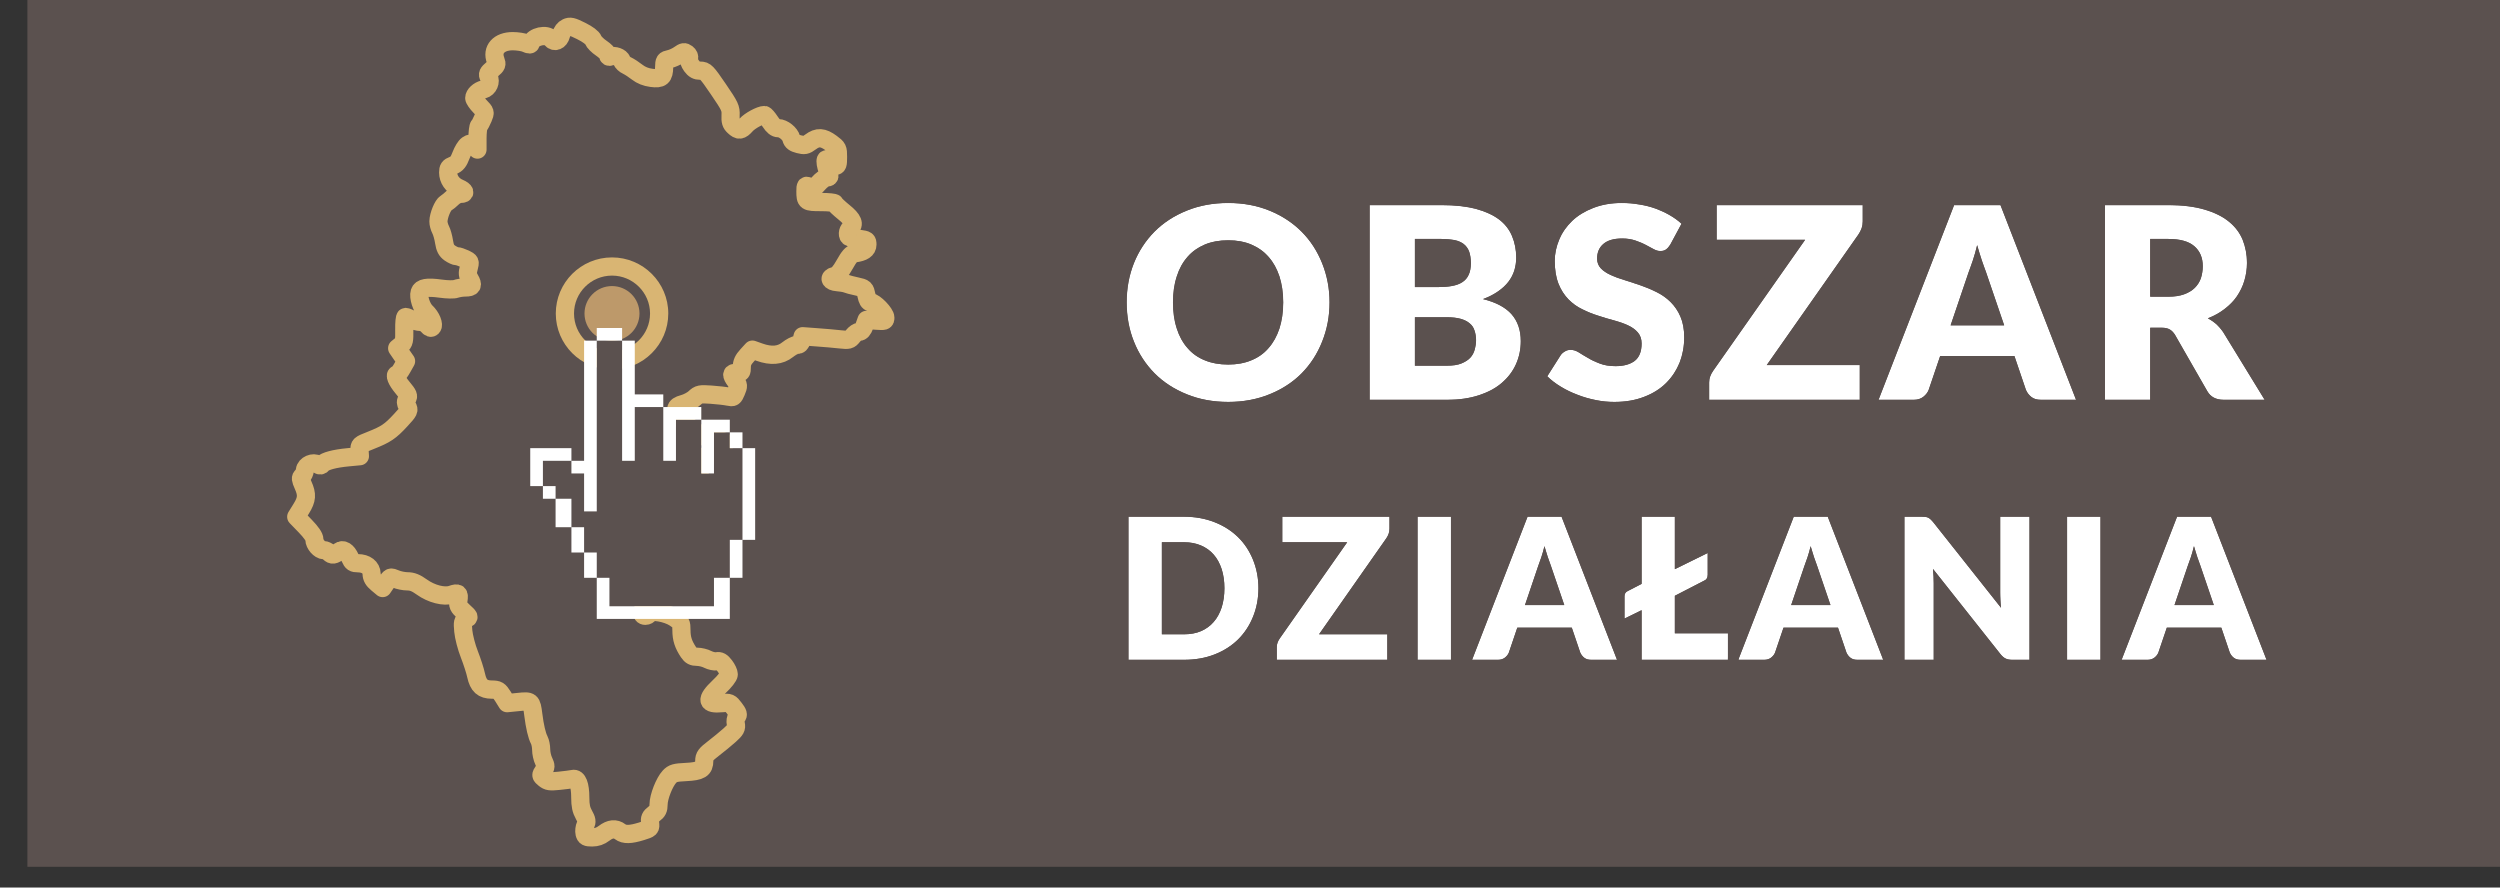 <?xml version="1.0" encoding="UTF-8" standalone="no"?>
<!DOCTYPE svg PUBLIC "-//W3C//DTD SVG 1.1//EN" "http://www.w3.org/Graphics/SVG/1.1/DTD/svg11.dtd">
<svg width="100%" height="100%" viewBox="0 0 200 71" version="1.1" xmlns="http://www.w3.org/2000/svg" xmlns:xlink="http://www.w3.org/1999/xlink" xml:space="preserve" xmlns:serif="http://www.serif.com/" style="fill-rule:evenodd;clip-rule:evenodd;stroke-linejoin:round;stroke-miterlimit:1.414;">
    <rect x="0" y="0" width="200" height="71" fill="#333333" stroke="none"/>
    <g transform="matrix(1,0,0,1,-4885,-4331)">
        <g id="Artboard4" transform="matrix(0.234,0,0,0.41,3743.92,2642.39)">
            <rect x="4885.78" y="4117.08" width="856.344" height="170.612" style="fill:none;"/>
            <clipPath id="_clip1">
                <rect x="4885.78" y="4117.08" width="856.344" height="170.612"/>
            </clipPath>
            <g clip-path="url(#_clip1)">
                <g transform="matrix(2.211,0,0,1.797,-5916.09,-3456.15)">
                    <rect x="4885" y="4214.57" width="387.27" height="94.947" style="fill:rgb(91,81,79);"/>
                </g>
                <g id="path7051" transform="matrix(1.99,0,0,1.143,-4846.01,2608.27)">
                    <path d="M4986.06,1463.61C4985.97,1463.24 4986.04,1462.6 4986.22,1462.2C4986.5,1461.59 4986.45,1461.31 4985.94,1460.4C4985.49,1459.6 4985.33,1458.84 4985.33,1457.52C4985.33,1455.32 4984.87,1454.14 4984.07,1454.32C4983.76,1454.39 4982.69,1454.53 4981.68,1454.63C4980.11,1454.79 4979.76,1454.74 4979.17,1454.27C4978.51,1453.73 4978.5,1453.7 4978.99,1452.96C4979.45,1452.26 4979.45,1452.13 4979.05,1451.27C4978.8,1450.76 4978.61,1449.88 4978.61,1449.31C4978.61,1448.75 4978.46,1448.01 4978.28,1447.67C4977.88,1446.93 4977.51,1445.36 4977.25,1443.28C4976.96,1441.01 4976.89,1440.95 4974.67,1441.18L4972.76,1441.37L4972.04,1440.22C4971.38,1439.18 4971.2,1439.07 4970.12,1439.06C4968.55,1439.05 4967.82,1438.4 4967.44,1436.66C4967.28,1435.89 4966.75,1434.26 4966.27,1433.04C4965.78,1431.81 4965.32,1430.03 4965.23,1429.08C4965.09,1427.51 4965.13,1427.33 4965.7,1427.03C4966.33,1426.69 4966.32,1426.69 4965.28,1425.74C4964.36,1424.89 4964.26,1424.66 4964.4,1423.8C4964.59,1422.63 4964.37,1422.45 4963.23,1422.85C4961.96,1423.29 4959.74,1422.73 4958.1,1421.55C4957.11,1420.84 4956.45,1420.58 4955.65,1420.58C4955.06,1420.58 4954.15,1420.4 4953.63,1420.18C4952.71,1419.8 4952.69,1419.8 4952.04,1420.76L4951.38,1421.72L4950.44,1420.94C4949.75,1420.37 4949.49,1419.92 4949.48,1419.28C4949.45,1418.21 4948.51,1417.49 4947.14,1417.49C4946.35,1417.49 4946.13,1417.35 4945.8,1416.6C4945.26,1415.42 4944.57,1415 4943.92,1415.46C4943.01,1416.12 4942.71,1416.16 4942.21,1415.7C4941.93,1415.45 4941.5,1415.25 4941.24,1415.25C4940.55,1415.25 4939.65,1414.23 4939.65,1413.44C4939.65,1412.99 4939.12,1412.22 4938.09,1411.16L4936.53,1409.56L4937.39,1408.18C4938.38,1406.59 4938.44,1405.76 4937.7,1404.13C4937.26,1403.14 4937.23,1402.9 4937.55,1402.63C4937.76,1402.46 4937.97,1401.99 4938.02,1401.59C4938.13,1400.7 4939.44,1400.13 4940.23,1400.63C4940.6,1400.86 4940.8,1400.84 4941.02,1400.57C4941.45,1400.06 4943.1,1399.62 4945.45,1399.4L4947.47,1399.21L4947.41,1398.25C4947.36,1397.31 4947.39,1397.27 4949.32,1396.52C4951.94,1395.49 4952.69,1394.99 4954.48,1393.06C4955.93,1391.5 4955.98,1391.39 4955.61,1390.71C4955.3,1390.13 4955.3,1389.88 4955.58,1389.43C4955.89,1388.94 4955.79,1388.71 4954.8,1387.52C4953.75,1386.27 4953.34,1385.26 4953.89,1385.26C4954.02,1385.26 4954.41,1384.75 4954.76,1384.12L4955.4,1382.99L4954.63,1381.89L4953.87,1380.79L4954.5,1380.28C4955.06,1379.83 4955.12,1379.53 4955.09,1377.61C4955.07,1376.42 4955.17,1375.45 4955.31,1375.45C4955.45,1375.45 4955.92,1375.64 4956.36,1375.87C4956.8,1376.1 4957.48,1376.29 4957.87,1376.29C4958.26,1376.29 4958.81,1376.56 4959.09,1376.89C4959.44,1377.3 4959.68,1377.39 4959.89,1377.18C4960.28,1376.79 4959.73,1375.44 4958.82,1374.59C4958.05,1373.87 4957.47,1372.06 4957.73,1371.24C4957.97,1370.47 4958.99,1370.29 4961.32,1370.61C4962.48,1370.77 4963.61,1370.79 4963.98,1370.65C4964.34,1370.52 4965.05,1370.41 4965.57,1370.41C4966.79,1370.41 4966.99,1370.06 4966.37,1369.01C4965.96,1368.32 4965.93,1367.98 4966.17,1367.08C4966.45,1366 4966.44,1365.98 4965.52,1365.53C4965,1365.29 4964.38,1365.08 4964.14,1365.08C4963.89,1365.08 4963.35,1364.83 4962.91,1364.53C4962.32,1364.11 4962.09,1363.65 4961.93,1362.64C4961.82,1361.91 4961.56,1360.96 4961.34,1360.55C4961.12,1360.13 4960.95,1359.5 4960.96,1359.14C4960.98,1358.1 4961.72,1356.32 4962.25,1356.02C4962.53,1355.86 4963.04,1355.44 4963.4,1355.09C4963.76,1354.73 4964.37,1354.43 4964.74,1354.43C4965.73,1354.43 4965.59,1353.91 4964.49,1353.45C4963.35,1352.97 4962.63,1351.94 4962.63,1350.78C4962.63,1350.06 4962.78,1349.84 4963.47,1349.58C4964.12,1349.34 4964.44,1348.93 4964.84,1347.87C4965.13,1347.1 4965.62,1346.3 4965.94,1346.09C4966.44,1345.75 4966.58,1345.78 4967.09,1346.29L4967.67,1346.87L4967.67,1344.96C4967.67,1343.91 4967.79,1342.93 4967.94,1342.79C4968.09,1342.64 4968.4,1342.06 4968.63,1341.5C4969.05,1340.49 4969.05,1340.48 4968.09,1339.49C4967.55,1338.94 4967.11,1338.3 4967.11,1338.07C4967.11,1337.5 4967.85,1336.81 4968.69,1336.6C4969.56,1336.38 4970.04,1335.29 4969.61,1334.49C4969.35,1334 4969.44,1333.81 4970.19,1333.17C4970.99,1332.5 4971.05,1332.36 4970.78,1331.64C4970.07,1329.79 4971.35,1328.37 4973.72,1328.37C4974.54,1328.37 4975.56,1328.53 4975.98,1328.72C4976.59,1328.99 4976.76,1328.99 4976.86,1328.71C4977.24,1327.55 4979.54,1327.05 4980.3,1327.96C4980.89,1328.67 4981.77,1328.34 4982.03,1327.3C4982.18,1326.73 4982.54,1326.26 4982.98,1326.06C4983.58,1325.78 4983.94,1325.86 4985.49,1326.63C4986.63,1327.19 4987.4,1327.77 4987.55,1328.17C4987.69,1328.52 4988.31,1329.15 4988.95,1329.57C4989.58,1329.99 4990.1,1330.52 4990.1,1330.74C4990.1,1330.99 4990.26,1331.09 4990.52,1330.99C4991.19,1330.73 4992.28,1331.12 4992.46,1331.68C4992.55,1331.97 4992.97,1332.36 4993.38,1332.54C4993.79,1332.73 4994.57,1333.24 4995.12,1333.67C4995.78,1334.18 4996.61,1334.51 4997.55,1334.63C4999.28,1334.86 4999.71,1334.5 4999.74,1332.78C4999.76,1331.7 4999.83,1331.6 5000.64,1331.43C5001.13,1331.33 5001.89,1330.99 5002.33,1330.67C5003.03,1330.18 5003.21,1330.15 5003.66,1330.48C5003.97,1330.71 5004.11,1331.04 5004.01,1331.31C5003.91,1331.56 5004.1,1332.12 5004.44,1332.58C5004.9,1333.2 5005.28,1333.41 5005.97,1333.41C5006.82,1333.41 5007.04,1333.63 5009.05,1336.56C5011.06,1339.49 5011.21,1339.81 5011.15,1341.02C5011.1,1342.07 5011.22,1342.45 5011.72,1342.91C5012.55,1343.69 5012.94,1343.65 5013.81,1342.68C5014.44,1341.96 5016.27,1340.98 5016.97,1340.98C5017.1,1340.98 5017.54,1341.48 5017.95,1342.1C5018.46,1342.88 5018.89,1343.22 5019.35,1343.22C5020.2,1343.22 5021.38,1344.15 5021.59,1345C5021.71,1345.49 5022.05,1345.75 5022.87,1345.95C5023.86,1346.2 5024.09,1346.16 5024.89,1345.57C5026.1,1344.67 5027.02,1344.73 5028.44,1345.77C5029.57,1346.6 5029.61,1346.69 5029.61,1348.15C5029.61,1349.44 5029.54,1349.66 5029.09,1349.66C5028.8,1349.66 5028.37,1349.38 5028.14,1349.03C5027.25,1347.72 5027.24,1349.17 5028.11,1351.28C5028.2,1351.49 5028.04,1351.63 5027.7,1351.63C5027.4,1351.63 5026.74,1352.09 5026.25,1352.65C5025.47,1353.53 5025.27,1353.63 5024.82,1353.35C5024.06,1352.88 5024.01,1352.92 5024.01,1353.99C5024.01,1355.76 5024.11,1355.83 5026.7,1355.83C5027.99,1355.83 5029.05,1355.94 5029.05,1356.07C5029.05,1356.2 5029.75,1356.86 5030.59,1357.54C5032.19,1358.81 5032.53,1359.64 5031.71,1360.31C5031.2,1360.74 5031.16,1361.69 5031.64,1361.84C5031.84,1361.9 5032.59,1362.03 5033.33,1362.13C5034.56,1362.3 5034.66,1362.37 5034.66,1363.1C5034.66,1363.92 5033.96,1364.39 5032.45,1364.58C5031.95,1364.64 5031.51,1365.13 5030.76,1366.47C5030.04,1367.74 5029.53,1368.33 5029.04,1368.44C5027.91,1368.71 5028.19,1369.41 5029.47,1369.5C5030.09,1369.55 5030.78,1369.66 5031.01,1369.76C5031.24,1369.86 5032.07,1370.08 5032.84,1370.24C5034.19,1370.53 5034.25,1370.59 5034.49,1371.74C5034.65,1372.54 5034.88,1372.93 5035.19,1372.93C5035.89,1372.93 5037.74,1374.84 5037.74,1375.55C5037.74,1376.15 5037.65,1376.18 5036.12,1376.07L5034.51,1375.95L5034.15,1376.96C5033.9,1377.63 5033.6,1377.97 5033.26,1377.97C5032.97,1377.97 5032.48,1378.3 5032.16,1378.71C5031.62,1379.39 5031.47,1379.43 5029.97,1379.27C5029.08,1379.17 5027.27,1379.01 5025.94,1378.92L5023.53,1378.74L5023.34,1379.48C5023.22,1379.98 5022.97,1380.21 5022.57,1380.21C5022.25,1380.21 5021.51,1380.59 5020.93,1381.05C5019.69,1382.03 5018.12,1382.17 5016.12,1381.46L5014.9,1381.03L5013.99,1382.02C5013.32,1382.74 5013.08,1383.27 5013.08,1383.99C5013.08,1384.9 5013.01,1384.98 5012.24,1384.98C5011.24,1384.98 5011.19,1385.28 5011.98,1386.35C5012.53,1387.09 5012.54,1387.19 5012.12,1388.19C5011.7,1389.18 5011.62,1389.23 5010.77,1389.05C5010.26,1388.94 5008.93,1388.79 5007.79,1388.71C5005.88,1388.58 5005.68,1388.63 5004.99,1389.27C5004.58,1389.66 5003.71,1390.12 5003.06,1390.29C5002.2,1390.52 5001.86,1390.76 5001.82,1391.15C5001.8,1391.46 5001.77,1391.81 5001.76,1391.93C5001.74,1392.05 5002.61,1392.91 5003.69,1393.84C5005.7,1395.56 5007.45,1396.46 5008.81,1396.47C5009.23,1396.47 5009.76,1396.6 5009.99,1396.74C5010.35,1396.96 5010.31,1397.09 5009.78,1397.59C5009.44,1397.91 5009.15,1398.26 5009.15,1398.37C5009.15,1398.6 5007.56,1399.13 5006,1399.42C5004.86,1399.63 5004.56,1400.34 5005.51,1400.59C5006.11,1400.75 5006.26,1401.12 5005.78,1401.28C5005.59,1401.35 5005.6,1401.68 5005.82,1402.31C5006.26,1403.57 5005.92,1403.84 5003.69,1403.98C5001.99,1404.09 5001.87,1404.14 5001.87,1404.77C5001.87,1405.74 5001.14,1405.57 5000.54,1404.47C5000.27,1403.97 5000.22,1404.01 4999.95,1404.89C4999.79,1405.42 4999.47,1406.38 4999.23,1407.03C4998.85,1408.05 4998.85,1408.3 4999.2,1408.97C4999.7,1409.94 4999.54,1410.2 4998.42,1410.21C4997.93,1410.21 4996.99,1410.45 4996.35,1410.75C4995.32,1411.21 4995.06,1411.54 4994.16,1413.47C4993.3,1415.32 4993.17,1415.85 4993.32,1416.87C4993.43,1417.64 4993.38,1418.23 4993.17,1418.48C4992.98,1418.7 4992.91,1419.09 4993.01,1419.34C4993.16,1419.72 4993.43,1419.77 4994.51,1419.61C4997.07,1419.24 4996.92,1419.18 4997.28,1420.71C4997.46,1421.48 4997.62,1422.58 4997.64,1423.15C4997.66,1424.01 4997.53,1424.26 4996.82,1424.68C4995.84,1425.26 4995.63,1426.46 4996.51,1426.46C4996.8,1426.46 4997.11,1426.29 4997.18,1426.09C4997.42,1425.46 5000.21,1425.93 5001.55,1426.82C5002.64,1427.54 5002.71,1427.66 5002.71,1428.95C5002.71,1430.36 5003.04,1431.37 5003.93,1432.69C5004.33,1433.28 5004.68,1433.46 5005.42,1433.46C5005.94,1433.46 5006.77,1433.66 5007.24,1433.91C5007.72,1434.15 5008.41,1434.3 5008.78,1434.23C5009.3,1434.13 5009.62,1434.31 5010.15,1435C5010.53,1435.49 5010.84,1436.15 5010.84,1436.46C5010.84,1436.79 5010.13,1437.69 5009.15,1438.6C5006.82,1440.79 5006.99,1441.63 5009.7,1441.37C5010.97,1441.25 5011.08,1441.3 5011.81,1442.26C5012.45,1443.09 5012.52,1443.35 5012.23,1443.69C5012.03,1443.94 5011.95,1444.45 5012.05,1444.93C5012.19,1445.63 5012.04,1445.9 5011.01,1446.82C5010.35,1447.41 5009.09,1448.44 5008.22,1449.1C5006.86,1450.14 5006.63,1450.44 5006.63,1451.23C5006.63,1452.62 5005.99,1453.01 5003.48,1453.13C5001.61,1453.22 5001.22,1453.33 5000.65,1453.93C4999.78,1454.85 4998.78,1457.38 4998.78,1458.67C4998.78,1459.48 4998.61,1459.83 4997.99,1460.28C4997.35,1460.77 4997.23,1461.03 4997.32,1461.81C4997.43,1462.74 4997.4,1462.77 4995.85,1463.25C4993.93,1463.84 4992.9,1463.86 4992.18,1463.32C4991.38,1462.71 4990.45,1462.8 4989.42,1463.59C4988.79,1464.07 4988.15,1464.29 4987.37,1464.29C4986.4,1464.29 4986.21,1464.19 4986.06,1463.61Z" style="fill:none;fill-rule:nonzero;stroke:rgb(217,181,115);stroke-width:3.12px;"/>
                </g>
                <g transform="matrix(3.197,0,0,1.82,-11018.9,-3542.88)">
                    <g transform="matrix(1.5,0,0,1.5,-2515.69,-2118.59)">
                        <path d="M5035.39,4237.18C5037.6,4237.18 5039.4,4238.98 5039.4,4241.19C5039.4,4243.4 5037.6,4245.2 5035.39,4245.2C5033.17,4245.2 5031.38,4243.4 5031.38,4241.19C5031.38,4238.98 5033.17,4237.18 5035.39,4237.18ZM5035.39,4238.48C5036.88,4238.48 5038.1,4239.7 5038.1,4241.19C5038.1,4242.69 5036.88,4243.9 5035.39,4243.9C5033.89,4243.9 5032.68,4242.69 5032.68,4241.19C5032.68,4239.7 5033.89,4238.48 5035.39,4238.48Z" style="fill:rgb(217,181,115);"/>
                    </g>
                    <g transform="matrix(0.733,0,0,0.733,1346.45,1134.4)">
                        <circle cx="5035.39" cy="4241.19" r="4.011" style="fill:rgb(189,153,106);"/>
                    </g>
                </g>
                <g transform="matrix(0.849,0,0,0.483,-351.538,3961.65)">
                    <g transform="matrix(107.928,0,0,107.928,6608.36,486.377)">
                        <path d="M0.786,-0.365C0.786,-0.312 0.776,-0.263 0.758,-0.218C0.74,-0.172 0.715,-0.133 0.682,-0.099C0.649,-0.066 0.609,-0.04 0.562,-0.021C0.516,-0.002 0.464,0.008 0.408,0.008C0.351,0.008 0.299,-0.002 0.253,-0.021C0.206,-0.04 0.166,-0.066 0.133,-0.099C0.1,-0.133 0.074,-0.172 0.056,-0.218C0.038,-0.263 0.029,-0.312 0.029,-0.365C0.029,-0.417 0.038,-0.466 0.056,-0.512C0.074,-0.557 0.1,-0.596 0.133,-0.63C0.166,-0.663 0.206,-0.689 0.253,-0.708C0.299,-0.727 0.351,-0.737 0.408,-0.737C0.464,-0.737 0.516,-0.727 0.562,-0.708C0.609,-0.689 0.649,-0.662 0.682,-0.629C0.715,-0.596 0.74,-0.556 0.758,-0.511C0.776,-0.466 0.786,-0.417 0.786,-0.365ZM0.613,-0.365C0.613,-0.401 0.608,-0.433 0.599,-0.462C0.589,-0.491 0.576,-0.515 0.558,-0.535C0.541,-0.555 0.519,-0.57 0.494,-0.581C0.469,-0.592 0.44,-0.597 0.408,-0.597C0.375,-0.597 0.346,-0.592 0.32,-0.581C0.295,-0.57 0.273,-0.555 0.256,-0.535C0.238,-0.515 0.225,-0.491 0.216,-0.462C0.206,-0.433 0.202,-0.401 0.202,-0.365C0.202,-0.328 0.206,-0.296 0.216,-0.267C0.225,-0.238 0.238,-0.214 0.256,-0.194C0.273,-0.173 0.295,-0.158 0.32,-0.148C0.346,-0.137 0.375,-0.132 0.408,-0.132C0.44,-0.132 0.469,-0.137 0.494,-0.148C0.519,-0.158 0.541,-0.173 0.558,-0.194C0.576,-0.214 0.589,-0.238 0.599,-0.267C0.608,-0.296 0.613,-0.328 0.613,-0.365Z" style="fill:white;fill-rule:nonzero;"/>
                    </g>
                    <g transform="matrix(107.928,0,0,107.928,6701.66,486.377)">
                        <path d="M0.359,-0.128C0.381,-0.128 0.399,-0.13 0.413,-0.136C0.427,-0.142 0.439,-0.149 0.447,-0.158C0.455,-0.167 0.46,-0.177 0.463,-0.189C0.466,-0.2 0.468,-0.211 0.468,-0.223C0.468,-0.236 0.466,-0.248 0.462,-0.259C0.459,-0.27 0.453,-0.279 0.444,-0.286C0.436,-0.293 0.425,-0.299 0.411,-0.303C0.397,-0.307 0.379,-0.309 0.358,-0.309L0.24,-0.309L0.24,-0.128L0.359,-0.128ZM0.24,-0.602L0.24,-0.422L0.328,-0.422C0.346,-0.422 0.363,-0.423 0.378,-0.426C0.393,-0.429 0.406,-0.433 0.416,-0.44C0.427,-0.447 0.435,-0.456 0.44,-0.468C0.446,-0.479 0.448,-0.494 0.449,-0.512C0.448,-0.529 0.446,-0.543 0.442,-0.555C0.438,-0.566 0.431,-0.576 0.422,-0.583C0.413,-0.59 0.402,-0.595 0.388,-0.598C0.374,-0.6 0.358,-0.602 0.339,-0.602L0.24,-0.602ZM0.339,-0.729C0.389,-0.729 0.432,-0.724 0.467,-0.715C0.502,-0.705 0.531,-0.692 0.554,-0.675C0.576,-0.658 0.592,-0.637 0.602,-0.613C0.612,-0.589 0.618,-0.562 0.618,-0.532C0.618,-0.515 0.615,-0.499 0.611,-0.484C0.606,-0.469 0.599,-0.455 0.589,-0.442C0.579,-0.429 0.566,-0.417 0.55,-0.406C0.534,-0.395 0.516,-0.385 0.494,-0.377C0.542,-0.365 0.577,-0.346 0.6,-0.321C0.623,-0.295 0.635,-0.261 0.635,-0.22C0.635,-0.189 0.629,-0.16 0.617,-0.133C0.605,-0.106 0.587,-0.083 0.564,-0.063C0.541,-0.043 0.512,-0.028 0.478,-0.017C0.444,-0.006 0.405,-0 0.362,-0L0.071,-0L0.071,-0.729L0.339,-0.729Z" style="fill:white;fill-rule:nonzero;"/>
                    </g>
                    <g transform="matrix(107.928,0,0,107.928,6779.32,486.377)">
                        <path d="M0.473,-0.581C0.468,-0.573 0.463,-0.567 0.457,-0.563C0.452,-0.559 0.445,-0.557 0.436,-0.557C0.428,-0.557 0.42,-0.559 0.411,-0.564C0.402,-0.569 0.392,-0.574 0.381,-0.58C0.37,-0.586 0.357,-0.591 0.343,-0.596C0.329,-0.601 0.312,-0.604 0.294,-0.604C0.262,-0.604 0.239,-0.597 0.223,-0.583C0.208,-0.57 0.2,-0.552 0.2,-0.529C0.2,-0.514 0.205,-0.502 0.214,-0.492C0.223,-0.482 0.236,-0.474 0.251,-0.467C0.266,-0.46 0.283,-0.454 0.303,-0.448C0.322,-0.442 0.342,-0.435 0.363,-0.428C0.383,-0.421 0.403,-0.413 0.422,-0.403C0.442,-0.393 0.459,-0.381 0.474,-0.366C0.489,-0.351 0.502,-0.333 0.511,-0.311C0.52,-0.29 0.525,-0.264 0.525,-0.234C0.525,-0.2 0.519,-0.168 0.508,-0.139C0.496,-0.11 0.479,-0.084 0.457,-0.062C0.435,-0.04 0.407,-0.023 0.375,-0.011C0.342,0.002 0.305,0.008 0.264,0.008C0.241,0.008 0.218,0.006 0.195,0.001C0.171,-0.004 0.149,-0.01 0.127,-0.019C0.105,-0.027 0.084,-0.037 0.065,-0.049C0.045,-0.061 0.028,-0.074 0.014,-0.088L0.064,-0.167C0.068,-0.173 0.073,-0.177 0.08,-0.181C0.086,-0.185 0.093,-0.187 0.101,-0.187C0.111,-0.187 0.121,-0.184 0.131,-0.178C0.141,-0.171 0.153,-0.164 0.166,-0.157C0.179,-0.149 0.193,-0.142 0.21,-0.136C0.227,-0.129 0.246,-0.126 0.269,-0.126C0.3,-0.126 0.324,-0.133 0.341,-0.146C0.358,-0.16 0.366,-0.181 0.366,-0.211C0.366,-0.228 0.361,-0.241 0.352,-0.252C0.343,-0.263 0.33,-0.272 0.315,-0.279C0.3,-0.286 0.283,-0.292 0.264,-0.297C0.244,-0.302 0.224,-0.308 0.204,-0.315C0.184,-0.321 0.164,-0.329 0.145,-0.339C0.125,-0.348 0.108,-0.361 0.093,-0.376C0.078,-0.392 0.065,-0.411 0.056,-0.434C0.047,-0.457 0.042,-0.486 0.042,-0.52C0.042,-0.547 0.048,-0.574 0.059,-0.6C0.069,-0.626 0.086,-0.649 0.107,-0.67C0.128,-0.69 0.155,-0.706 0.186,-0.718C0.217,-0.73 0.252,-0.737 0.292,-0.737C0.314,-0.737 0.336,-0.735 0.357,-0.731C0.378,-0.728 0.399,-0.723 0.418,-0.716C0.436,-0.709 0.454,-0.701 0.471,-0.691C0.487,-0.682 0.502,-0.671 0.515,-0.659L0.473,-0.581Z" style="fill:white;fill-rule:nonzero;"/>
                    </g>
                    <g transform="matrix(107.928,0,0,107.928,6844.51,486.377)">
                        <path d="M0.587,-0.668C0.587,-0.659 0.586,-0.65 0.583,-0.642C0.58,-0.634 0.576,-0.626 0.571,-0.619L0.229,-0.13L0.576,-0.13L0.576,-0L0.014,-0L0.014,-0.065C0.014,-0.073 0.015,-0.08 0.018,-0.088C0.021,-0.095 0.024,-0.102 0.029,-0.109L0.372,-0.599L0.042,-0.599L0.042,-0.729L0.587,-0.729L0.587,-0.668Z" style="fill:white;fill-rule:nonzero;"/>
                    </g>
                    <g transform="matrix(107.928,0,0,107.928,6915.63,486.377)">
                        <path d="M0.456,-0.279L0.388,-0.478C0.383,-0.491 0.378,-0.506 0.372,-0.523C0.366,-0.54 0.361,-0.559 0.355,-0.579C0.35,-0.558 0.345,-0.539 0.339,-0.522C0.333,-0.505 0.328,-0.49 0.323,-0.477L0.256,-0.279L0.456,-0.279ZM0.724,-0L0.593,-0C0.578,-0 0.567,-0.003 0.558,-0.01C0.549,-0.017 0.542,-0.026 0.537,-0.037L0.494,-0.164L0.217,-0.164L0.174,-0.037C0.17,-0.027 0.164,-0.019 0.154,-0.011C0.145,-0.004 0.133,-0 0.119,-0L-0.013,-0L0.269,-0.729L0.442,-0.729L0.724,-0Z" style="fill:white;fill-rule:nonzero;"/>
                    </g>
                    <g transform="matrix(107.928,0,0,107.928,6997.76,486.377)">
                        <path d="M0.308,-0.386C0.331,-0.386 0.35,-0.389 0.366,-0.395C0.382,-0.401 0.396,-0.409 0.406,-0.419C0.416,-0.429 0.424,-0.441 0.429,-0.455C0.433,-0.469 0.436,-0.484 0.436,-0.5C0.436,-0.532 0.425,-0.557 0.404,-0.575C0.383,-0.593 0.351,-0.602 0.308,-0.602L0.24,-0.602L0.24,-0.386L0.308,-0.386ZM0.667,-0L0.514,-0C0.485,-0 0.465,-0.011 0.453,-0.032L0.332,-0.244C0.326,-0.253 0.32,-0.259 0.313,-0.263C0.306,-0.267 0.296,-0.27 0.283,-0.27L0.24,-0.27L0.24,-0L0.071,-0L0.071,-0.729L0.308,-0.729C0.36,-0.729 0.405,-0.723 0.442,-0.712C0.479,-0.701 0.51,-0.686 0.533,-0.667C0.557,-0.648 0.574,-0.625 0.585,-0.599C0.595,-0.572 0.601,-0.544 0.601,-0.513C0.601,-0.489 0.597,-0.467 0.591,-0.446C0.585,-0.425 0.575,-0.405 0.563,-0.387C0.551,-0.369 0.535,-0.354 0.517,-0.34C0.499,-0.326 0.478,-0.314 0.455,-0.305C0.466,-0.299 0.476,-0.292 0.486,-0.284C0.495,-0.275 0.504,-0.265 0.512,-0.254L0.667,-0Z" style="fill:white;fill-rule:nonzero;"/>
                    </g>
                    <path d="M6697.37,447.037C6697.37,440.825 6696.28,435.031 6694.13,429.65C6691.95,424.217 6688.88,419.506 6684.92,415.511C6680.97,411.521 6676.22,408.37 6670.65,406.076C6665.15,403.807 6659.05,402.653 6652.34,402.653C6645.64,402.653 6639.53,403.795 6634.01,406.042C6628.43,408.316 6623.65,411.459 6619.69,415.449C6615.71,419.447 6612.62,424.16 6610.44,429.596C6608.29,434.976 6607.2,440.788 6607.2,447.037C6607.2,453.286 6608.29,459.098 6610.44,464.478C6612.62,469.91 6615.7,474.63 6619.68,478.644C6623.65,482.657 6628.43,485.81 6634.01,488.086C6639.53,490.333 6645.64,491.475 6652.34,491.475C6659.04,491.475 6665.14,490.332 6670.64,488.084C6676.22,485.807 6680.97,482.651 6684.93,478.637C6688.88,474.624 6691.95,469.907 6694.13,464.478C6696.28,459.098 6697.37,453.286 6697.37,447.037ZM6693.14,447.037C6693.14,452.721 6692.16,458.01 6690.2,462.902C6688.24,467.795 6685.47,472.049 6681.91,475.665C6678.35,479.281 6674.06,482.114 6669.04,484.164C6664.02,486.215 6658.46,487.24 6652.34,487.24C6646.22,487.24 6640.65,486.215 6635.61,484.164C6630.57,482.114 6626.27,479.281 6622.69,475.665C6619.11,472.049 6616.34,467.795 6614.38,462.902C6612.41,458.01 6611.44,452.721 6611.44,447.037C6611.44,441.353 6612.41,436.064 6614.38,431.172C6616.34,426.279 6619.11,422.034 6622.69,418.436C6626.27,414.838 6630.57,412.014 6635.61,409.964C6640.65,407.913 6646.22,406.888 6652.34,406.888C6658.46,406.888 6664.02,407.922 6669.04,409.991C6674.06,412.059 6678.35,414.892 6681.91,418.49C6685.47,422.088 6688.24,426.333 6690.2,431.225C6692.16,436.118 6693.14,441.389 6693.14,447.037ZM6674.47,447.037C6674.47,443.152 6673.96,439.653 6672.95,436.541C6671.95,433.429 6670.5,430.794 6668.61,428.635C6666.72,426.477 6664.41,424.822 6661.68,423.671C6658.94,422.519 6655.83,421.944 6652.34,421.944C6648.81,421.944 6645.68,422.519 6642.92,423.671C6640.17,424.822 6637.85,426.477 6635.96,428.635C6634.07,430.794 6632.62,433.429 6631.62,436.541C6630.61,439.653 6630.11,443.152 6630.11,447.037C6630.11,450.958 6630.61,454.475 6631.62,457.587C6632.62,460.699 6634.07,463.334 6635.96,465.493C6637.85,467.651 6640.17,469.297 6642.92,470.43C6645.68,471.564 6648.81,472.13 6652.34,472.13C6655.83,472.13 6658.94,471.564 6661.68,470.43C6664.41,469.297 6666.72,467.651 6668.61,465.493C6670.5,463.334 6671.95,460.699 6672.95,457.587C6673.96,454.475 6674.47,450.958 6674.47,447.037ZM6670.23,447.037C6670.23,450.473 6669.81,453.556 6668.93,456.283C6668.11,458.806 6666.95,460.954 6665.42,462.704C6663.96,464.374 6662.17,465.642 6660.05,466.519C6657.8,467.455 6655.22,467.896 6652.34,467.896C6649.42,467.896 6646.82,467.454 6644.53,466.515C6642.41,465.639 6640.61,464.373 6639.15,462.704C6637.62,460.954 6636.46,458.806 6635.65,456.283C6634.76,453.556 6634.34,450.473 6634.34,447.037C6634.34,443.635 6634.76,440.57 6635.65,437.845C6636.46,435.322 6637.62,433.174 6639.15,431.424C6640.61,429.748 6642.42,428.471 6644.56,427.577C6646.83,426.626 6649.43,426.178 6652.34,426.178C6655.21,426.178 6657.78,426.625 6660.03,427.573C6662.16,428.467 6663.96,429.747 6665.42,431.424C6666.95,433.174 6668.11,435.322 6668.93,437.845C6669.81,440.57 6670.23,443.635 6670.23,447.037Z" style="fill:rgb(91,81,79);"/>
                    <path d="M6764.81,445.064C6766.28,443.883 6767.53,442.612 6768.55,441.261C6769.94,439.433 6770.95,437.463 6771.6,435.358C6772.23,433.321 6772.54,431.206 6772.54,429.013C6772.54,425.173 6771.87,421.699 6770.57,418.584C6769.19,415.281 6767,412.464 6763.97,410.156C6761.17,408.026 6757.57,406.337 6753.15,405.168C6749.03,404.082 6744.05,403.517 6738.2,403.517L6709.27,403.517C6706.93,403.517 6705.04,405.412 6705.04,407.751L6705.04,486.377C6705.04,488.715 6706.93,490.611 6709.27,490.611L6740.68,490.611C6745.89,490.611 6750.52,489.924 6754.57,488.592C6758.82,487.199 6762.37,485.242 6765.26,482.767C6768.25,480.207 6770.51,477.202 6772.06,473.76C6773.6,470.346 6774.38,466.656 6774.38,462.687C6774.38,457.064 6772.72,452.517 6769.59,448.98C6768.3,447.515 6766.7,446.203 6764.81,445.064ZM6738.2,407.751C6743.63,407.751 6748.25,408.255 6752.07,409.262C6755.88,410.269 6758.99,411.69 6761.4,413.525C6763.81,415.36 6765.57,417.591 6766.66,420.217C6767.76,422.843 6768.31,425.775 6768.31,429.013C6768.31,430.776 6768.06,432.476 6767.55,434.113C6767.05,435.749 6766.26,437.278 6765.18,438.7C6764.1,440.121 6762.71,441.425 6761.02,442.612C6759.33,443.799 6757.3,444.824 6754.93,445.688C6760.11,446.947 6763.94,448.98 6766.42,451.786C6768.9,454.592 6770.14,458.226 6770.14,462.687C6770.14,466.032 6769.5,469.144 6768.2,472.022C6766.91,474.9 6765.01,477.41 6762.51,479.55C6760.01,481.691 6756.92,483.364 6753.25,484.569C6749.58,485.774 6745.39,486.377 6740.68,486.377L6709.27,486.377L6709.27,407.751L6738.2,407.751ZM6740.36,472.616C6742.77,472.616 6744.74,472.31 6746.26,471.699C6747.79,471.087 6748.99,470.296 6749.85,469.324C6750.72,468.353 6751.31,467.256 6751.63,466.032C6751.96,464.809 6752.12,463.568 6752.12,462.309C6752.12,460.87 6751.93,459.575 6751.55,458.423C6751.18,457.272 6750.53,456.301 6749.61,455.509C6748.69,454.718 6747.48,454.106 6745.97,453.675C6744.46,453.243 6742.55,453.027 6740.25,453.027L6727.51,453.027L6727.51,472.616L6740.36,472.616ZM6740.36,468.382L6731.75,468.382C6731.75,468.382 6731.75,457.261 6731.75,457.261C6731.75,457.261 6740.25,457.261 6740.25,457.261C6742.08,457.261 6743.6,457.402 6744.8,457.746C6745.64,457.985 6746.34,458.277 6746.84,458.715C6747.17,458.995 6747.4,459.337 6747.53,459.744C6747.78,460.503 6747.89,461.36 6747.89,462.309C6747.89,463.202 6747.77,464.082 6747.54,464.949C6747.39,465.53 6747.1,466.049 6746.69,466.511C6746.22,467.043 6745.53,467.432 6744.69,467.767C6743.57,468.215 6742.12,468.382 6740.36,468.382ZM6727.51,421.404L6727.51,440.831L6737.01,440.831C6739.02,440.831 6740.84,440.687 6742.46,440.399C6744.08,440.112 6745.45,439.608 6746.59,438.888C6747.72,438.169 6748.59,437.18 6749.18,435.92C6749.77,434.661 6750.07,433.078 6750.07,431.172C6750.07,429.301 6749.84,427.745 6749.37,426.504C6748.9,425.262 6748.18,424.264 6747.21,423.509C6746.24,422.753 6745.01,422.213 6743.51,421.89C6742.02,421.566 6740.25,421.404 6738.2,421.404L6727.51,421.404ZM6731.75,425.638L6738.2,425.638C6739.9,425.638 6741.37,425.759 6742.61,426.028C6743.41,426.201 6744.09,426.447 6744.61,426.851C6744.98,427.137 6745.23,427.528 6745.4,427.997C6745.72,428.839 6745.83,429.902 6745.83,431.172C6745.83,432.349 6745.72,433.337 6745.35,434.115C6745.11,434.62 6744.77,435.025 6744.32,435.314C6743.61,435.765 6742.73,436.05 6741.72,436.23C6740.32,436.479 6738.75,436.597 6737.01,436.597L6731.75,436.597L6731.75,425.638Z" style="fill:rgb(91,81,79);"/>
                    <path d="M6833.96,425.969C6834.01,425.888 6834.06,425.806 6834.1,425.722L6838.63,417.25C6839.54,415.549 6839.19,413.449 6837.77,412.141C6836.15,410.639 6834.3,409.291 6832.24,408.102C6830.25,406.955 6828.1,405.967 6825.81,405.143C6823.53,404.321 6821.11,403.698 6818.57,403.277C6816.06,402.862 6813.48,402.653 6810.83,402.653C6805.93,402.653 6801.59,403.425 6797.79,404.916C6793.9,406.443 6790.62,408.5 6787.94,411.054C6785.21,413.661 6783.14,416.636 6781.73,419.97C6780.32,423.312 6779.62,426.741 6779.62,430.254C6779.62,434.554 6780.25,438.161 6781.43,441.091C6782.66,444.147 6784.3,446.686 6786.3,448.73C6788.28,450.75 6790.53,452.378 6793.05,453.617C6795.32,454.734 6797.65,455.675 6800.05,456.44C6802.3,457.159 6804.49,457.814 6806.63,458.404C6808.47,458.913 6810.12,459.496 6811.57,460.163C6812.61,460.647 6813.48,461.231 6814.12,461.967C6814.49,462.394 6814.59,462.978 6814.59,463.658C6814.59,465.269 6814.37,466.535 6813.43,467.276C6812.24,468.228 6810.51,468.543 6808.35,468.543C6806.48,468.543 6804.86,468.316 6803.49,467.794C6801.94,467.207 6800.57,466.562 6799.38,465.851C6798.02,465.038 6796.8,464.297 6795.72,463.625C6793.88,462.477 6792.03,461.96 6790.22,461.96C6788.61,461.96 6787.13,462.365 6785.77,463.167C6784.53,463.902 6783.53,464.825 6782.77,465.911C6782.72,465.969 6782.69,466.028 6782.65,466.088C6782.65,466.088 6777.25,474.615 6777.25,474.615C6776.19,476.288 6776.43,478.473 6777.83,479.873C6779.61,481.65 6781.69,483.267 6784.09,484.714C6786.38,486.098 6788.84,487.295 6791.44,488.303C6794.05,489.308 6796.73,490.086 6799.51,490.638C6802.33,491.197 6805.09,491.475 6807.81,491.475C6812.84,491.475 6817.33,490.69 6821.28,489.169C6825.37,487.597 6828.8,485.421 6831.59,482.675C6834.4,479.905 6836.55,476.661 6838.03,472.94C6839.48,469.287 6840.21,465.367 6840.21,461.176C6840.21,457.241 6839.56,453.887 6838.35,451.098C6837.12,448.254 6835.49,445.848 6833.48,443.864C6831.52,441.929 6829.29,440.335 6826.77,439.088C6824.51,437.968 6822.2,436.993 6819.85,436.163C6817.59,435.366 6815.37,434.644 6813.21,433.995C6811.31,433.429 6809.63,432.809 6808.15,432.13C6807.05,431.62 6806.14,431.039 6805.46,430.335C6805.21,430.076 6805.14,429.73 6805.14,429.337C6805.14,428.21 6805.43,427.282 6806.19,426.621C6807.24,425.706 6808.9,425.477 6811.05,425.477C6812.52,425.477 6813.83,425.649 6814.98,426.037C6816.29,426.476 6817.45,426.963 6818.46,427.508C6819.65,428.15 6820.73,428.73 6821.67,429.247C6823.34,430.162 6824.92,430.549 6826.37,430.549C6828.34,430.549 6829.91,429.998 6831.16,429.092C6832.12,428.39 6833.08,427.372 6833.96,425.969ZM6830.37,423.724C6829.83,424.588 6829.26,425.235 6828.67,425.667C6828.07,426.099 6827.31,426.315 6826.37,426.315C6825.55,426.315 6824.66,426.054 6823.7,425.532C6822.75,425.011 6821.67,424.426 6820.47,423.778C6819.26,423.131 6817.88,422.546 6816.34,422.025C6814.79,421.503 6813.03,421.242 6811.05,421.242C6807.63,421.242 6805.09,421.971 6803.41,423.428C6801.74,424.885 6800.9,426.854 6800.9,429.337C6800.9,430.92 6801.41,432.233 6802.41,433.276C6803.42,434.319 6804.74,435.219 6806.38,435.974C6808.02,436.73 6809.89,437.422 6811.99,438.052C6814.1,438.682 6816.25,439.383 6818.44,440.157C6820.64,440.93 6822.78,441.838 6824.89,442.882C6826.99,443.925 6828.86,445.256 6830.5,446.875C6832.14,448.494 6833.46,450.464 6834.47,452.784C6835.48,455.105 6835.98,457.902 6835.98,461.176C6835.98,464.809 6835.35,468.209 6834.09,471.375C6832.83,474.541 6831.01,477.302 6828.61,479.658C6826.22,482.015 6823.27,483.867 6819.76,485.217C6816.26,486.566 6812.27,487.24 6807.81,487.24C6805.36,487.24 6802.87,486.988 6800.34,486.485C6797.8,485.981 6795.35,485.271 6792.97,484.353C6790.6,483.436 6788.36,482.348 6786.28,481.088C6784.19,479.829 6782.38,478.426 6780.83,476.879L6786.23,468.353C6786.66,467.741 6787.22,467.229 6787.93,466.815C6788.63,466.401 6789.39,466.194 6790.22,466.194C6791.3,466.194 6792.39,466.536 6793.48,467.22C6794.58,467.903 6795.82,468.659 6797.21,469.486C6798.59,470.314 6800.18,471.069 6801.98,471.753C6803.78,472.436 6805.9,472.778 6808.35,472.778C6811.66,472.778 6814.23,472.049 6816.07,470.592C6817.9,469.135 6818.82,466.824 6818.82,463.658C6818.82,461.823 6818.32,460.33 6817.31,459.179C6816.3,458.028 6814.98,457.074 6813.34,456.319C6811.7,455.563 6809.84,454.898 6807.76,454.322C6805.67,453.747 6803.53,453.108 6801.34,452.406C6799.14,451.705 6797,450.841 6794.91,449.816C6792.83,448.791 6790.97,447.442 6789.33,445.769C6787.69,444.096 6786.37,442.009 6785.36,439.509C6784.35,437.009 6783.85,433.924 6783.85,430.254C6783.85,427.304 6784.44,424.426 6785.63,421.62C6786.82,418.814 6788.56,416.313 6790.87,414.119C6793.17,411.924 6795.99,410.17 6799.34,408.857C6802.68,407.544 6806.52,406.888 6810.83,406.888C6813.24,406.888 6815.59,407.077 6817.88,407.454C6820.16,407.832 6822.33,408.39 6824.38,409.127C6826.43,409.865 6828.34,410.746 6830.12,411.771C6831.9,412.797 6833.5,413.957 6834.9,415.252L6830.37,423.724Z" style="fill:rgb(91,81,79);"/>
                    <path d="M6912.09,414.335L6912.09,407.751C6912.09,405.412 6910.2,403.517 6907.86,403.517L6849.04,403.517C6846.7,403.517 6844.81,405.412 6844.81,407.751L6844.81,421.782C6844.81,424.12 6846.7,426.016 6849.04,426.016L6876.52,426.016C6876.52,426.016 6844.19,472.206 6844.19,472.206C6843.46,473.209 6842.88,474.303 6842.46,475.488C6842.01,476.764 6841.78,478.056 6841.78,479.361C6841.78,479.361 6841.78,486.377 6841.78,486.377C6841.78,488.715 6843.68,490.611 6846.02,490.611L6906.67,490.611C6909.01,490.611 6910.91,488.715 6910.91,486.377L6910.91,472.346C6910.91,470.008 6909.01,468.112 6906.67,468.112L6877.36,468.112L6909.63,422.009C6910.39,420.898 6910.98,419.712 6911.41,418.45C6911.87,417.105 6912.09,415.733 6912.09,414.335ZM6907.86,414.335C6907.86,415.27 6907.71,416.187 6907.4,417.087C6907.1,417.986 6906.67,418.832 6906.13,419.623L6869.22,472.346L6906.67,472.346L6906.67,486.377L6846.02,486.377L6846.02,479.361C6846.02,478.534 6846.16,477.716 6846.45,476.906C6846.74,476.097 6847.13,475.35 6847.64,474.667L6884.65,421.782L6849.04,421.782L6849.04,407.751L6907.86,407.751L6907.86,414.335Z" style="fill:rgb(91,81,79);"/>
                    <path d="M6993.77,490.611C6995.17,490.611 6996.47,489.922 6997.26,488.77C6998.05,487.618 6998.22,486.151 6997.72,484.848C6997.72,484.848 6967.28,406.222 6967.28,406.222C6966.65,404.592 6965.08,403.517 6963.34,403.517L6944.66,403.517C6942.91,403.517 6941.35,404.592 6940.72,406.222L6910.28,484.848C6909.78,486.151 6909.94,487.618 6910.74,488.77C6911.52,489.922 6912.83,490.611 6914.23,490.611L6928.47,490.611C6931.04,490.611 6933.16,489.858 6934.9,488.486C6936.58,487.16 6937.7,485.637 6938.35,483.986C6938.38,483.923 6938.4,483.859 6938.42,483.795L6942.09,472.965C6942.09,472.965 6965.91,472.965 6965.91,472.965C6965.91,472.965 6969.58,483.795 6969.58,483.795C6969.62,483.91 6969.66,484.024 6969.71,484.135C6970.51,485.969 6971.69,487.468 6973.24,488.643C6974.87,489.88 6976.98,490.611 6979.63,490.611C6979.63,490.611 6993.77,490.611 6993.77,490.611ZM6993.77,486.377L6979.63,486.377C6978.05,486.377 6976.77,486.008 6975.8,485.271C6974.83,484.533 6974.09,483.589 6973.59,482.437L6968.95,468.731L6939.05,468.731L6934.41,482.437C6934.01,483.445 6933.3,484.353 6932.28,485.163C6931.25,485.972 6929.99,486.377 6928.47,486.377L6914.23,486.377L6944.66,407.751L6963.34,407.751L6993.77,486.377ZM6964.79,456.319L6957.51,434.787C6956.97,433.42 6956.39,431.81 6955.78,429.957C6955.17,428.105 6954.56,426.099 6953.94,423.94C6953.41,426.135 6952.83,428.168 6952.22,430.038C6951.61,431.909 6951.03,433.528 6950.49,434.895L6943.26,456.319L6964.79,456.319ZM6949.16,452.084L6958.89,452.084L6954.02,437.683L6949.16,452.084Z" style="fill:rgb(91,81,79);"/>
                    <path d="M7054.61,454.212C7055.15,453.854 7055.67,453.479 7056.18,453.089C7058.49,451.302 7060.44,449.267 7062.01,446.99C7063.59,444.702 7064.79,442.212 7065.6,439.517C7066.4,436.867 7066.81,434.05 7066.81,431.064C7066.81,427.144 7066.12,423.522 7064.77,420.192C7063.36,416.708 7061.12,413.676 7058.01,411.119C7055.08,408.708 7051.31,406.79 7046.68,405.44C7042.34,404.175 7037.1,403.517 7030.95,403.517C7030.95,403.517 7005.37,403.517 7005.37,403.517C7003.03,403.517 7001.14,405.412 7001.14,407.751L7001.14,486.377C7001.14,488.715 7003.03,490.611 7005.37,490.611L7023.61,490.611C7025.95,490.611 7027.85,488.715 7027.85,486.377L7027.85,461.525C7027.85,461.525 7028.25,461.525 7028.25,461.525C7028.71,461.525 7029.08,461.457 7029.33,461.603C7029.54,461.729 7029.7,461.947 7029.87,462.206C7029.91,462.282 7042.93,485.026 7042.93,485.026C7042.93,485.031 7042.93,485.037 7042.94,485.042C7045.02,488.655 7048.39,490.611 7053.19,490.611L7069.7,490.611C7071.23,490.611 7072.64,489.784 7073.39,488.448C7074.14,487.111 7074.11,485.475 7073.31,484.168L7056.58,456.808C7056.56,456.769 7056.53,456.73 7056.51,456.692C7055.92,455.795 7055.28,454.969 7054.61,454.212ZM7069.7,486.377L7053.19,486.377C7050.13,486.377 7047.93,485.226 7046.6,482.923L7033.54,460.096C7032.93,459.125 7032.25,458.414 7031.49,457.965C7030.74,457.515 7029.66,457.29 7028.25,457.29L7023.61,457.29L7023.61,486.377L7005.37,486.377L7005.37,407.751L7030.95,407.751C7036.64,407.751 7041.48,408.336 7045.49,409.505C7049.51,410.674 7052.78,412.302 7055.32,414.389C7057.85,416.475 7059.7,418.94 7060.85,421.782C7062,424.624 7062.57,427.718 7062.57,431.064C7062.57,433.618 7062.23,436.028 7061.55,438.295C7060.87,440.561 7059.86,442.657 7058.53,444.582C7057.2,446.506 7055.55,448.224 7053.59,449.735C7051.63,451.246 7049.37,452.487 7046.82,453.459C7048.01,454.07 7049.12,454.835 7050.16,455.752C7051.21,456.67 7052.14,457.758 7052.97,459.017L7069.7,486.377ZM7030.95,444.717C7033.43,444.717 7035.55,444.402 7037.29,443.772C7039.04,443.143 7040.47,442.27 7041.58,441.155C7042.7,440.04 7043.51,438.735 7044.01,437.242C7044.52,435.749 7044.77,434.14 7044.77,432.413C7044.77,428.959 7043.64,426.261 7041.39,424.318C7039.15,422.375 7035.66,421.404 7030.95,421.404L7023.61,421.404L7023.61,444.717L7030.95,444.717ZM7030.95,440.482L7027.85,440.482C7027.85,440.482 7027.85,425.638 7027.85,425.638C7027.85,425.638 7030.95,425.638 7030.95,425.638C7034.39,425.638 7036.99,426.106 7038.63,427.522C7039.97,428.685 7040.53,430.345 7040.53,432.413C7040.53,433.655 7040.36,434.815 7040,435.889C7039.71,436.756 7039.24,437.513 7038.59,438.161C7037.88,438.867 7036.96,439.391 7035.86,439.789C7034.51,440.275 7032.87,440.482 7030.95,440.482Z" style="fill:rgb(91,81,79);"/>
                </g>
                <g transform="matrix(0.623,0,0,0.355,1193.52,4074.64)">
                    <g transform="matrix(107.928,0,0,107.928,6523.15,486.377)">
                        <path d="M0.732,-0.365C0.732,-0.312 0.722,-0.263 0.704,-0.219C0.686,-0.174 0.661,-0.136 0.628,-0.103C0.595,-0.071 0.555,-0.045 0.508,-0.027C0.462,-0.009 0.41,-0 0.354,-0L0.071,-0L0.071,-0.729L0.354,-0.729C0.41,-0.729 0.462,-0.719 0.508,-0.701C0.555,-0.683 0.595,-0.657 0.628,-0.625C0.661,-0.593 0.686,-0.554 0.704,-0.51C0.722,-0.465 0.732,-0.417 0.732,-0.365ZM0.559,-0.365C0.559,-0.401 0.554,-0.433 0.545,-0.462C0.535,-0.491 0.522,-0.516 0.504,-0.536C0.487,-0.556 0.465,-0.571 0.44,-0.582C0.415,-0.593 0.386,-0.599 0.354,-0.599L0.241,-0.599L0.241,-0.13L0.354,-0.13C0.386,-0.13 0.415,-0.135 0.44,-0.146C0.465,-0.157 0.487,-0.173 0.504,-0.193C0.522,-0.213 0.535,-0.238 0.545,-0.267C0.554,-0.296 0.559,-0.328 0.559,-0.365Z" style="fill:white;fill-rule:nonzero;"/>
                    </g>
                    <g transform="matrix(107.928,0,0,107.928,6610.68,486.377)">
                        <path d="M0.587,-0.668C0.587,-0.659 0.586,-0.65 0.583,-0.642C0.58,-0.634 0.576,-0.626 0.571,-0.619L0.229,-0.13L0.576,-0.13L0.576,-0L0.014,-0L0.014,-0.065C0.014,-0.073 0.015,-0.08 0.018,-0.088C0.021,-0.095 0.024,-0.102 0.029,-0.109L0.372,-0.599L0.042,-0.599L0.042,-0.729L0.587,-0.729L0.587,-0.668Z" style="fill:white;fill-rule:nonzero;"/>
                    </g>
                    <g transform="matrix(107.928,0,0,107.928,6681.8,486.377)">
                        <rect x="0.071" y="-0.729" width="0.17" height="0.729" style="fill:white;fill-rule:nonzero;"/>
                    </g>
                    <g transform="matrix(107.928,0,0,107.928,6720.77,486.377)">
                        <path d="M0.456,-0.279L0.388,-0.478C0.383,-0.491 0.378,-0.506 0.372,-0.523C0.366,-0.54 0.361,-0.559 0.355,-0.579C0.35,-0.558 0.345,-0.539 0.339,-0.522C0.333,-0.505 0.328,-0.49 0.323,-0.477L0.256,-0.279L0.456,-0.279ZM0.724,-0L0.593,-0C0.578,-0 0.567,-0.003 0.558,-0.01C0.549,-0.017 0.542,-0.026 0.537,-0.037L0.494,-0.164L0.217,-0.164L0.174,-0.037C0.17,-0.027 0.164,-0.019 0.154,-0.011C0.145,-0.004 0.133,-0 0.119,-0L-0.013,-0L0.269,-0.729L0.442,-0.729L0.724,-0Z" style="fill:white;fill-rule:nonzero;"/>
                    </g>
                    <g transform="matrix(107.928,0,0,107.928,6802.9,486.377)">
                        <path d="M0.527,-0.135L0.527,-0L0.088,-0L0.088,-0.253L0.001,-0.21L0.001,-0.324C0.001,-0.337 0.007,-0.346 0.019,-0.351L0.088,-0.387L0.088,-0.729L0.257,-0.729L0.257,-0.462L0.424,-0.544L0.424,-0.433C0.424,-0.417 0.417,-0.407 0.404,-0.402L0.257,-0.326L0.257,-0.135L0.527,-0.135Z" style="fill:white;fill-rule:nonzero;"/>
                    </g>
                    <g transform="matrix(107.928,0,0,107.928,6866.85,486.377)">
                        <path d="M0.456,-0.279L0.388,-0.478C0.383,-0.491 0.378,-0.506 0.372,-0.523C0.366,-0.54 0.361,-0.559 0.355,-0.579C0.35,-0.558 0.345,-0.539 0.339,-0.522C0.333,-0.505 0.328,-0.49 0.323,-0.477L0.256,-0.279L0.456,-0.279ZM0.724,-0L0.593,-0C0.578,-0 0.567,-0.003 0.558,-0.01C0.549,-0.017 0.542,-0.026 0.537,-0.037L0.494,-0.164L0.217,-0.164L0.174,-0.037C0.17,-0.027 0.164,-0.019 0.154,-0.011C0.145,-0.004 0.133,-0 0.119,-0L-0.013,-0L0.269,-0.729L0.442,-0.729L0.724,-0Z" style="fill:white;fill-rule:nonzero;"/>
                    </g>
                    <g transform="matrix(107.928,0,0,107.928,6948.98,486.377)">
                        <path d="M0.707,-0.729L0.707,-0L0.619,-0C0.606,-0 0.595,-0.002 0.586,-0.006C0.577,-0.01 0.568,-0.018 0.56,-0.028L0.216,-0.463C0.217,-0.45 0.218,-0.437 0.219,-0.425C0.219,-0.413 0.22,-0.401 0.22,-0.391L0.22,-0L0.071,-0L0.071,-0.729L0.16,-0.729C0.167,-0.729 0.173,-0.728 0.178,-0.728C0.183,-0.727 0.188,-0.726 0.192,-0.724C0.196,-0.722 0.199,-0.719 0.203,-0.716C0.207,-0.713 0.211,-0.708 0.216,-0.703L0.562,-0.265C0.56,-0.279 0.559,-0.293 0.559,-0.306C0.558,-0.319 0.558,-0.331 0.558,-0.343L0.558,-0.729L0.707,-0.729Z" style="fill:white;fill-rule:nonzero;"/>
                    </g>
                    <g transform="matrix(107.928,0,0,107.928,7038.24,486.377)">
                        <rect x="0.071" y="-0.729" width="0.17" height="0.729" style="fill:white;fill-rule:nonzero;"/>
                    </g>
                    <g transform="matrix(107.928,0,0,107.928,7077.2,486.377)">
                        <path d="M0.456,-0.279L0.388,-0.478C0.383,-0.491 0.378,-0.506 0.372,-0.523C0.366,-0.54 0.361,-0.559 0.355,-0.579C0.35,-0.558 0.345,-0.539 0.339,-0.522C0.333,-0.505 0.328,-0.49 0.323,-0.477L0.256,-0.279L0.456,-0.279ZM0.724,-0L0.593,-0C0.578,-0 0.567,-0.003 0.558,-0.01C0.549,-0.017 0.542,-0.026 0.537,-0.037L0.494,-0.164L0.217,-0.164L0.174,-0.037C0.17,-0.027 0.164,-0.019 0.154,-0.011C0.145,-0.004 0.133,-0 0.119,-0L-0.013,-0L0.269,-0.729L0.442,-0.729L0.724,-0Z" style="fill:white;fill-rule:nonzero;"/>
                    </g>
                    <path d="M6607.87,447.037C6607.87,440.602 6606.74,434.651 6604.5,429.179C6602.23,423.625 6599.03,418.835 6594.91,414.799C6590.82,410.786 6585.89,407.626 6580.12,405.35C6574.47,403.12 6568.19,401.98 6561.3,401.98L6530.76,401.98C6527.57,401.98 6524.99,404.564 6524.99,407.751L6524.99,486.377C6524.99,489.564 6527.57,492.148 6530.76,492.148L6561.3,492.148C6568.19,492.148 6574.45,491.019 6580.1,488.811C6585.89,486.552 6590.82,483.387 6594.92,479.345C6599.04,475.293 6602.24,470.497 6604.5,464.949C6606.73,459.479 6607.87,453.511 6607.87,447.037ZM6602.1,447.037C6602.1,452.721 6601.12,457.965 6599.16,462.768C6597.2,467.57 6594.44,471.726 6590.88,475.233C6587.31,478.741 6583.02,481.475 6578,483.436C6572.99,485.396 6567.42,486.377 6561.3,486.377L6530.76,486.377L6530.76,407.751L6561.3,407.751C6567.42,407.751 6572.99,408.74 6578,410.719C6583.02,412.698 6587.31,415.432 6590.88,418.922C6594.44,422.411 6597.2,426.558 6599.16,431.36C6601.12,436.163 6602.1,441.389 6602.1,447.037ZM6583.43,447.037C6583.43,443.152 6582.92,439.644 6581.92,436.514C6580.91,433.384 6579.46,430.731 6577.57,428.554C6575.68,426.378 6573.37,424.705 6570.64,423.536C6567.9,422.366 6564.79,421.782 6561.3,421.782L6549.11,421.782L6549.11,472.346L6561.3,472.346C6564.79,472.346 6567.9,471.762 6570.64,470.592C6573.37,469.423 6575.68,467.75 6577.57,465.574C6579.46,463.397 6580.91,460.744 6581.92,457.614C6582.92,454.484 6583.43,450.958 6583.43,447.037ZM6577.66,447.037C6577.66,450.302 6577.26,453.24 6576.42,455.846C6575.67,458.178 6574.62,460.17 6573.21,461.791C6571.9,463.31 6570.28,464.47 6568.37,465.286C6566.3,466.17 6563.94,466.575 6561.3,466.575L6554.88,466.575C6554.88,466.575 6554.88,427.553 6554.88,427.553C6554.88,427.553 6561.3,427.553 6561.3,427.553C6563.94,427.553 6566.3,427.958 6568.37,428.842C6570.28,429.658 6571.9,430.818 6573.21,432.337C6574.62,433.958 6575.67,435.95 6576.42,438.282C6577.26,440.885 6577.66,443.806 6577.66,447.037Z" style="fill:rgb(91,81,79);"/>
                    <path d="M6679.8,414.335L6679.8,407.751C6679.8,404.564 6677.22,401.98 6674.03,401.98L6615.21,401.98C6612.03,401.98 6609.44,404.564 6609.44,407.751L6609.44,421.782C6609.44,424.969 6612.03,427.553 6615.21,427.553L6639.74,427.553C6639.74,427.553 6609.11,471.313 6609.11,471.313C6608.3,472.432 6607.65,473.652 6607.18,474.973C6606.67,476.419 6606.42,477.883 6606.42,479.361L6606.42,486.377C6606.42,489.564 6609,492.148 6612.19,492.148L6672.85,492.148C6676.03,492.148 6678.62,489.564 6678.62,486.377L6678.62,472.346C6678.62,469.159 6676.03,466.575 6672.85,466.575L6646.48,466.575L6677.07,422.874C6677.91,421.648 6678.57,420.338 6679.04,418.945C6679.55,417.438 6679.8,415.901 6679.8,414.335ZM6674.03,414.335C6674.03,415.27 6673.88,416.187 6673.57,417.087C6673.27,417.986 6672.85,418.832 6672.31,419.623L6635.4,472.346L6672.85,472.346L6672.85,486.377L6612.19,486.377L6612.19,479.361C6612.19,478.534 6612.33,477.716 6612.62,476.906C6612.91,476.097 6613.31,475.35 6613.81,474.667L6650.83,421.782L6615.21,421.782L6615.21,407.751L6674.03,407.751L6674.03,414.335Z" style="fill:rgb(91,81,79);"/>
                    <path d="M6707.76,492.148C6710.95,492.148 6713.53,489.564 6713.53,486.377L6713.53,407.751C6713.53,404.564 6710.95,401.98 6707.76,401.98L6689.41,401.98C6686.23,401.98 6683.64,404.564 6683.64,407.751L6683.64,486.377C6683.64,489.564 6686.23,492.148 6689.41,492.148L6707.76,492.148ZM6707.76,486.377L6689.41,486.377L6689.41,407.751L6707.76,407.751L6707.76,486.377Z" style="fill:rgb(91,81,79);"/>
                    <path d="M6798.91,492.148C6800.81,492.148 6802.59,491.209 6803.67,489.639C6804.74,488.069 6804.98,486.069 6804.29,484.293L6773.85,405.668C6772.99,403.445 6770.85,401.98 6768.47,401.98L6749.8,401.98C6747.42,401.98 6745.28,403.445 6744.42,405.668L6713.98,484.293C6713.29,486.069 6713.53,488.069 6714.6,489.639C6715.68,491.209 6717.46,492.148 6719.36,492.148L6733.61,492.148C6736.55,492.148 6738.99,491.269 6740.99,489.692C6742.91,488.178 6744.18,486.432 6744.92,484.548L6748.33,474.502C6748.33,474.502 6769.94,474.502 6769.94,474.502C6769.94,474.502 6773.26,484.288 6773.26,484.288C6773.31,484.445 6773.37,484.599 6773.44,484.751C6774.35,486.833 6775.69,488.533 6777.45,489.867C6779.31,491.285 6781.72,492.148 6784.77,492.148C6784.77,492.148 6798.91,492.148 6798.91,492.148ZM6798.91,486.377L6784.77,486.377C6783.19,486.377 6781.91,486.008 6780.94,485.271C6779.97,484.533 6779.23,483.589 6778.72,482.437L6774.08,468.731L6744.19,468.731L6739.55,482.437C6739.15,483.445 6738.44,484.353 6737.41,485.163C6736.39,485.972 6735.12,486.377 6733.61,486.377L6719.36,486.377L6749.8,407.751L6768.47,407.751L6798.91,486.377ZM6769.93,456.319L6762.64,434.787C6762.1,433.42 6761.53,431.81 6760.92,429.957C6760.3,428.105 6759.69,426.099 6759.08,423.94C6758.54,426.135 6757.97,428.168 6757.35,430.038C6756.74,431.909 6756.17,433.528 6755.63,434.895L6748.4,456.319L6769.93,456.319ZM6759.16,442.485L6756.44,450.548L6761.88,450.548L6759.16,442.485Z" style="fill:rgb(91,81,79);"/>
                    <path d="M6865.55,486.377L6865.44,486.377L6865.55,486.106L6865.55,471.807C6865.55,468.619 6862.97,466.035 6859.78,466.035L6836.41,466.035C6836.41,466.035 6836.41,454.705 6836.41,454.705C6836.41,454.705 6848.9,448.249 6848.9,448.249C6852.47,446.791 6854.43,443.991 6854.43,439.644C6854.43,439.644 6854.43,427.664 6854.43,427.664C6854.43,425.669 6853.4,423.815 6851.71,422.762C6850.01,421.709 6847.89,421.606 6846.11,422.49L6836.41,427.28C6836.41,427.28 6836.41,407.751 6836.41,407.751C6836.41,404.564 6833.82,401.98 6830.64,401.98L6812.4,401.98C6809.21,401.98 6806.63,404.564 6806.63,407.751L6806.63,441.142C6806.63,441.142 6802.48,443.275 6802.48,443.275C6798.99,444.812 6797.24,447.526 6797.24,451.408L6797.24,463.712C6797.24,465.703 6798.26,467.553 6799.95,468.607C6801.64,469.661 6803.75,469.771 6805.54,468.897L6806.63,468.367C6806.63,468.367 6806.63,486.377 6806.63,486.377C6806.63,489.564 6809.21,492.148 6812.4,492.148L6859.78,492.148C6862.97,492.148 6865.55,489.564 6865.55,486.377ZM6859.78,471.807L6859.78,486.377L6812.4,486.377L6812.4,459.125L6803.01,463.712L6803.01,451.408C6803.01,450.005 6803.65,449.034 6804.95,448.494L6812.4,444.663L6812.4,407.751L6830.64,407.751L6830.64,436.568L6848.66,427.664L6848.66,439.644C6848.66,441.335 6847.94,442.45 6846.5,442.99L6830.64,451.192L6830.64,471.807L6859.78,471.807Z" style="fill:rgb(91,81,79);"/>
                    <path d="M6859.78,485.285L6859.78,486.377L6859.67,486.377C6859.67,487.526 6860.02,488.665 6860.68,489.639C6861.76,491.209 6863.54,492.148 6865.44,492.148L6879.69,492.148C6882.63,492.148 6885.07,491.269 6887.07,489.692C6888.99,488.178 6890.26,486.432 6891,484.548L6894.41,474.502C6894.41,474.502 6916.03,474.502 6916.03,474.502C6916.03,474.502 6919.34,484.288 6919.34,484.288C6919.39,484.445 6919.45,484.599 6919.52,484.751C6920.43,486.833 6921.77,488.533 6923.53,489.867C6925.4,491.285 6927.81,492.148 6930.85,492.148C6930.85,492.148 6944.99,492.148 6944.99,492.148C6946.89,492.148 6948.67,491.209 6949.75,489.639C6950.82,488.069 6951.06,486.069 6950.37,484.293L6919.93,405.668C6919.07,403.445 6916.94,401.98 6914.55,401.98L6895.88,401.98C6893.5,401.98 6891.36,403.445 6890.5,405.668L6860.06,484.293C6859.94,484.618 6859.84,484.949 6859.78,485.285ZM6944.99,486.377L6930.85,486.377C6929.27,486.377 6927.99,486.008 6927.02,485.271C6926.05,484.533 6925.31,483.589 6924.81,482.437L6920.16,468.731L6890.27,468.731L6885.63,482.437C6885.23,483.445 6884.52,484.353 6883.49,485.163C6882.47,485.972 6881.2,486.377 6879.69,486.377L6865.44,486.377L6895.88,407.751L6914.55,407.751L6944.99,486.377ZM6916.01,456.319L6908.72,434.787C6908.18,433.42 6907.61,431.81 6907,429.957C6906.39,428.105 6905.77,426.099 6905.16,423.94C6904.62,426.135 6904.05,428.168 6903.44,430.038C6902.82,431.909 6902.25,433.528 6901.71,434.895L6894.48,456.319L6916.01,456.319ZM6905.24,442.485L6902.52,450.548L6907.96,450.548L6905.24,442.485Z" style="fill:rgb(91,81,79);"/>
                    <path d="M6978.44,453.544L7004.84,486.934C7004.87,486.978 7004.91,487.021 7004.94,487.063C7006.51,488.929 7008.14,490.17 7009.74,490.922C7011.36,491.687 7013.35,492.148 7015.73,492.148C7015.73,492.148 7025.23,492.148 7025.23,492.148C7028.42,492.148 7031,489.564 7031,486.377L7031,407.751C7031,404.564 7028.42,401.98 7025.23,401.98L7009.15,401.98C7005.96,401.98 7003.38,404.564 7003.38,407.751L7003.38,440.581L6976.69,406.888C6975.98,406.021 6975.33,405.34 6974.77,404.83C6973.91,404.044 6973,403.449 6972.05,403.017C6971.13,402.596 6970.1,402.292 6968.95,402.138C6968.21,402.039 6967.29,401.98 6966.19,401.98L6956.59,401.98C6953.4,401.98 6950.82,404.564 6950.82,407.751L6950.82,486.377C6950.82,489.564 6953.4,492.148 6956.59,492.148L6972.67,492.148C6975.86,492.148 6978.44,489.564 6978.44,486.377L6978.44,453.544ZM7025.23,407.751L7025.23,486.377L7015.73,486.377C7014.33,486.377 7013.15,486.152 7012.2,485.702C7011.25,485.253 7010.3,484.47 7009.37,483.355L6972.29,436.46C6972.44,437.863 6972.54,439.221 6972.59,440.534C6972.64,441.847 6972.67,443.08 6972.67,444.231L6972.67,486.377L6956.59,486.377L6956.59,407.751L6966.19,407.751C6966.99,407.751 6967.65,407.787 6968.19,407.859C6968.73,407.931 6969.22,408.066 6969.65,408.264C6970.08,408.462 6970.49,408.74 6970.89,409.1C6971.29,409.46 6971.74,409.946 6972.24,410.557L7009.64,457.776C7009.46,456.265 7009.33,454.799 7009.26,453.378C7009.19,451.957 7009.15,450.617 7009.15,449.357L7009.15,407.751L7025.23,407.751Z" style="fill:rgb(91,81,79);"/>
                    <path d="M7064.19,492.148C7067.38,492.148 7069.97,489.564 7069.97,486.377L7069.97,407.751C7069.97,404.564 7067.38,401.98 7064.19,401.98L7045.85,401.98C7042.66,401.98 7040.07,404.564 7040.07,407.751L7040.07,486.377C7040.07,489.564 7042.66,492.148 7045.85,492.148L7064.19,492.148ZM7064.19,486.377L7045.85,486.377L7045.85,407.751L7064.19,407.751L7064.19,486.377Z" style="fill:rgb(91,81,79);"/>
                    <path d="M7155.34,492.148C7157.24,492.148 7159.02,491.209 7160.1,489.639C7161.18,488.069 7161.41,486.069 7160.72,484.293L7130.29,405.668C7129.43,403.445 7127.29,401.98 7124.9,401.98L7106.23,401.98C7103.85,401.98 7101.71,403.445 7100.85,405.668L7070.41,484.293C7069.73,486.069 7069.96,488.069 7071.03,489.639C7072.11,491.209 7073.89,492.148 7075.8,492.148L7090.04,492.148C7092.99,492.148 7095.43,491.269 7097.42,489.692C7099.34,488.178 7100.61,486.432 7101.35,484.548L7104.76,474.502C7104.76,474.502 7126.38,474.502 7126.38,474.502C7126.38,474.502 7129.69,484.288 7129.69,484.288C7129.74,484.445 7129.8,484.599 7129.87,484.751C7130.78,486.833 7132.12,488.533 7133.88,489.867C7135.75,491.285 7138.16,492.148 7141.2,492.148C7141.2,492.148 7155.34,492.148 7155.34,492.148ZM7155.34,486.377L7141.2,486.377C7139.62,486.377 7138.34,486.008 7137.37,485.271C7136.4,484.533 7135.66,483.589 7135.16,482.437L7130.52,468.731L7100.62,468.731L7095.98,482.437C7095.58,483.445 7094.87,484.353 7093.85,485.163C7092.82,485.972 7091.55,486.377 7090.04,486.377L7075.8,486.377L7106.23,407.751L7124.9,407.751L7155.34,486.377ZM7126.36,456.319L7119.08,434.787C7118.54,433.42 7117.96,431.81 7117.35,429.957C7116.74,428.105 7116.12,426.099 7115.51,423.94C7114.97,426.135 7114.4,428.168 7113.79,430.038C7113.18,431.909 7112.6,433.528 7112.06,434.895L7104.83,456.319L7126.36,456.319ZM7115.59,442.485L7112.87,450.548L7118.32,450.548L7115.59,442.485Z" style="fill:rgb(91,81,79);"/>
                </g>
                <g id="g1563" transform="matrix(1.083,0,0,0.617,5484.38,4376.36)">
                    <path id="path1565" d="M-368.99,-226.1L-368.99,-235.1L-372.99,-235.1L-372.99,-243.1L-376.99,-243.1L-376.99,-251.1L-380.99,-251.1L-380.99,-260.1L-385.99,-260.1L-385.99,-264.1L-389.99,-264.1L-389.99,-272.1L-380.99,-272.1L-380.99,-268.1L-376.99,-268.1L-376.99,-256.1L-372.99,-256.1L-372.99,-310.1L-364.99,-310.1L-364.99,-272.1L-360.99,-272.1L-360.99,-289.1L-351.99,-289.1L-351.99,-272.1L-347.99,-272.1L-347.99,-285.1L-339.99,-285.1L-339.99,-268.1L-335.99,-268.1L-335.99,-281.1L-330.99,-281.1L-330.99,-276.1L-326.99,-276.1L-326.99,-247.1L-330.99,-247.1L-330.99,-235.1L-335.99,-235.1L-335.99,-226.1L-368.99,-226.1Z" style="fill:rgb(91,81,79);fill-rule:nonzero;"/>
                    <path id="path1567" d="M-372.99,-222.1L-372.99,-235.1L-376.99,-235.1L-376.99,-243.1L-380.99,-243.1L-380.99,-251.1L-385.99,-251.1L-385.99,-260.1L-389.99,-260.1L-389.99,-264.1L-393.99,-264.1L-393.99,-276.1L-380.99,-276.1L-380.99,-272.1L-376.99,-272.1L-376.99,-310.1L-372.99,-310.1L-372.99,-314.1L-364.99,-314.1L-364.99,-310.1L-360.99,-310.1L-360.99,-293.1L-351.99,-293.1L-351.99,-289.1L-339.99,-289.1L-339.99,-285.1L-330.99,-285.1L-330.99,-281.1L-326.99,-281.1L-326.99,-276.1L-322.99,-276.1L-322.99,-247.1L-326.99,-247.1L-326.99,-235.1L-330.99,-235.1L-330.99,-222.1L-372.99,-222.1ZM-335.99,-226.1L-335.99,-235.1L-330.99,-235.1L-330.99,-247.1L-326.99,-247.1L-326.99,-276.1L-330.99,-276.1L-330.99,-281.1L-335.99,-281.1L-335.99,-268.1L-339.99,-268.1L-339.99,-285.1L-347.99,-285.1L-347.99,-272.1L-351.99,-272.1L-351.99,-289.1L-360.99,-289.1L-360.99,-272.1L-364.99,-272.1L-364.99,-310.1L-372.99,-310.1L-372.99,-256.1L-376.99,-256.1L-376.99,-268.1L-380.99,-268.1L-380.99,-272.1L-389.99,-272.1L-389.99,-264.1L-385.99,-264.1L-385.99,-260.1L-380.99,-260.1L-380.99,-251.1L-376.99,-251.1L-376.99,-243.1L-372.99,-243.1L-372.99,-235.1L-368.99,-235.1L-368.99,-226.1L-335.99,-226.1Z" style="fill:white;fill-rule:nonzero;"/>
                </g>
            </g>
        </g>
    </g>
</svg>
